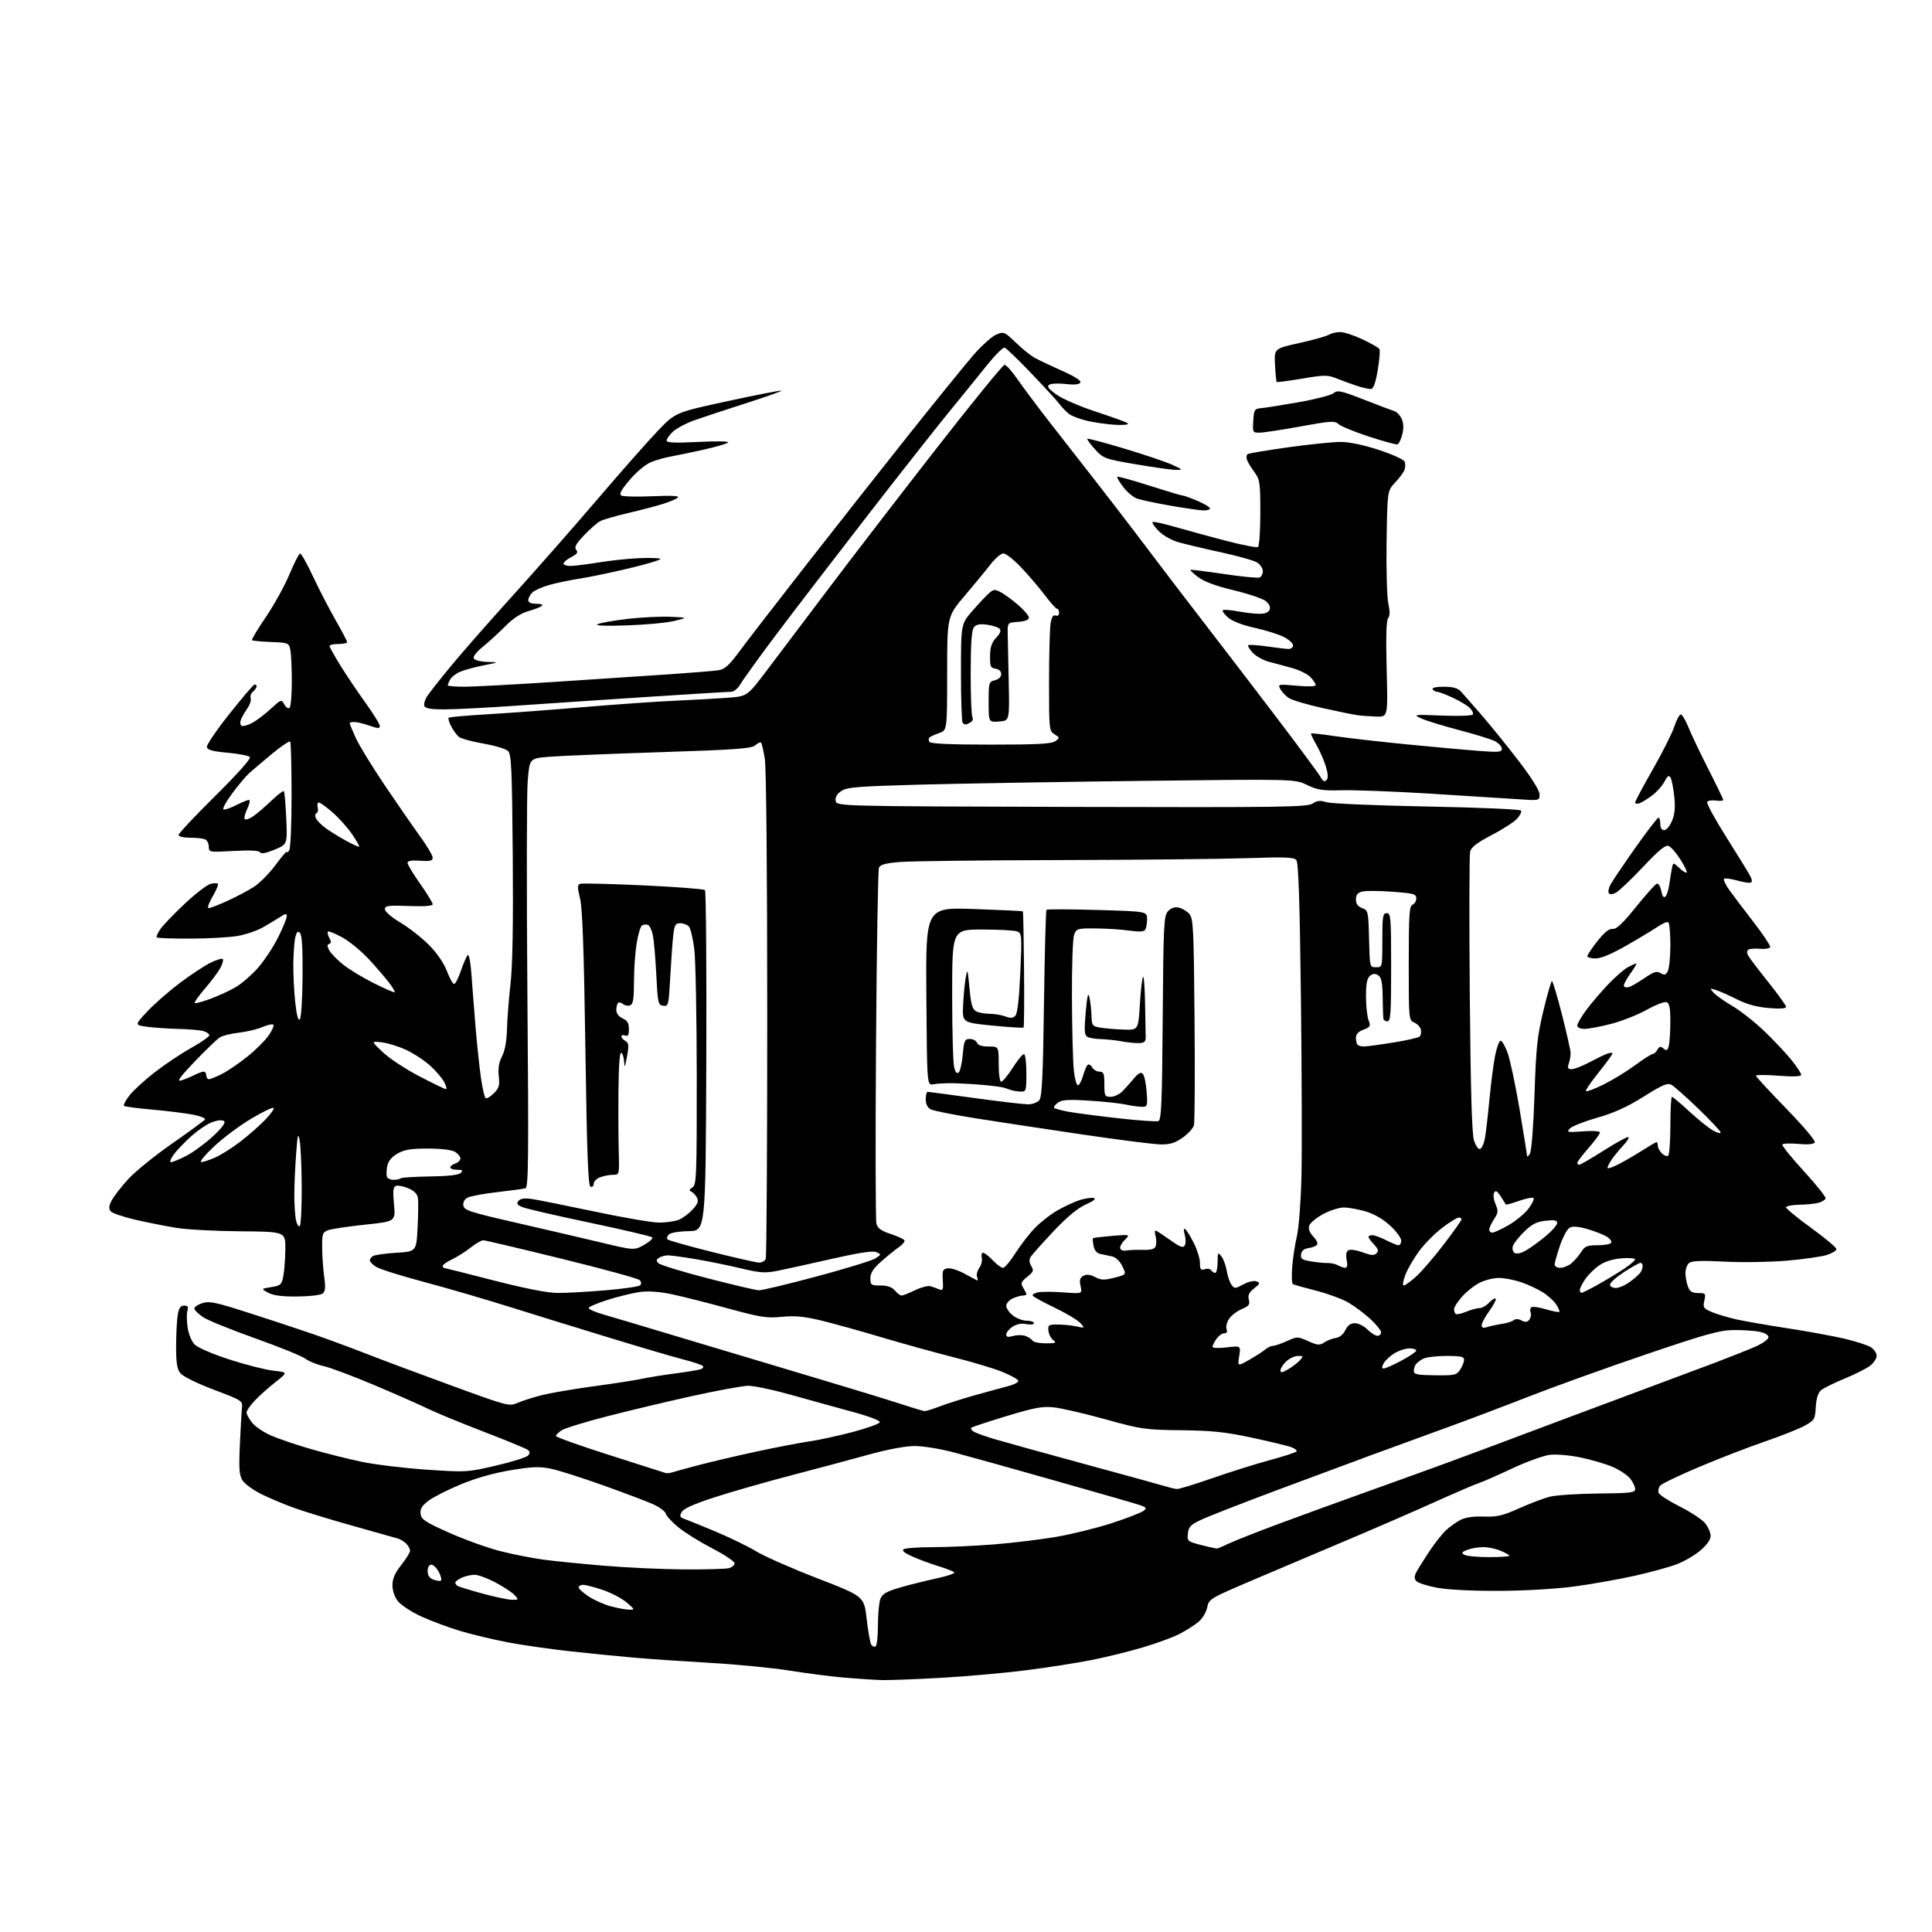 <?xml version="1.0" encoding="UTF-8" standalone="no"?>
<svg 
  version="1.1" 
  xmlns="http://www.w3.org/2000/svg" 
  xmlns:xlink="http://www.w3.org/1999/xlink" 
  xmlns:svg="http://www.w3.org/2000/svg"
  xmlns:rdf="http://www.w3.org/1999/02/22-rdf-syntax-ns#"
  xmlns:cc="http://creativecommons.org/ns#"
  xmlns:dc="http://purl.org/dc/elements/1.1/"
  viewBox="0 0 768 768"
  width="768"
  height="768"
>
<style>svg {background-color: white; }</style>"
<path stroke="none" fill="black" fill-rule="evenodd" d="M350.57,667.86C347.78,667.78 341.23,667.36 336.00,666.92C330.77,666.48 320.88,665.21 314.00,664.11C307.12,663.01 292.95,661.62 282.50,661.03C272.05,660.43 258.32,659.50 252.00,658.94C245.68,658.39 234.20,657.24 226.50,656.40C218.80,655.55 207.78,653.97 202.00,652.88C196.22,651.79 187.68,649.75 183.00,648.35C178.32,646.95 171.32,644.34 167.44,642.56C163.56,640.77 159.40,638.05 158.19,636.52C156.85,634.81 156.00,632.33 156.01,630.12C156.02,627.50 156.98,625.29 159.51,622.11C161.43,619.69 163.00,617.14 163.00,616.43C163.00,615.72 162.32,614.47 161.49,613.64C160.67,612.81 159.20,611.90 158.24,611.61C157.28,611.32 149.30,609.07 140.49,606.61C131.69,604.15 121.11,600.92 116.99,599.44C112.87,597.96 106.92,595.45 103.77,593.87C100.62,592.29 97.32,589.89 96.44,588.54C95.11,586.51 94.92,584.06 95.35,574.30C95.64,567.81 96.02,561.21 96.19,559.64C96.49,556.84 96.22,556.67 85.00,552.43C78.47,549.97 72.74,547.16 71.75,545.93C70.38,544.25 70.00,541.89 70.01,535.14C70.02,530.39 70.30,524.81 70.64,522.75C71.11,519.92 71.74,519.00 73.20,519.00C74.68,519.00 74.99,519.47 74.50,520.99C74.16,522.08 74.19,525.09 74.58,527.67C74.99,530.40 76.19,533.28 77.43,534.52C78.63,535.72 84.77,538.35 91.35,540.47C97.82,542.56 105.67,544.55 108.79,544.89C114.46,545.50 114.46,545.50 109.48,549.42C106.74,551.57 103.04,554.89 101.25,556.78C99.46,558.67 98.00,560.79 98.00,561.48C98.00,562.17 98.98,563.98 100.18,565.50C101.38,567.02 104.70,569.30 107.57,570.57C110.43,571.84 117.52,574.26 123.31,575.94C129.10,577.63 138.27,579.94 143.67,581.07C149.08,582.20 160.71,583.61 169.53,584.21C185.32,585.28 185.72,585.26 197.20,582.59C203.61,581.10 209.34,579.29 209.94,578.57C210.73,577.62 210.68,577.01 209.76,576.32C209.07,575.79 201.07,572.51 192.00,569.02C182.93,565.52 173.03,561.45 170.00,559.95C166.97,558.46 157.51,554.29 148.98,550.68C140.44,547.06 131.26,543.62 128.59,543.02C125.91,542.42 122.70,541.12 121.44,540.13C120.18,539.14 111.23,535.50 101.54,532.04C91.86,528.59 82.52,524.80 80.80,523.63C79.07,522.46 77.48,520.98 77.28,520.34C77.07,519.71 78.41,518.69 80.26,518.08C83.23,517.10 85.37,517.54 99.06,521.93C107.55,524.66 119.00,528.44 124.50,530.34C130.00,532.24 139.68,535.81 146.00,538.28C152.32,540.75 167.59,546.45 179.93,550.95C202.18,559.07 202.39,559.13 205.93,557.60C207.89,556.75 212.28,555.37 215.68,554.52C219.07,553.68 228.34,552.11 236.27,551.03C244.20,549.96 252.67,548.64 255.09,548.11C257.52,547.57 263.32,546.63 268.00,546.02C272.68,545.41 277.33,544.66 278.35,544.35C279.37,544.05 279.82,543.43 279.35,542.98C278.88,542.53 275.57,541.42 272.00,540.51C268.43,539.61 255.15,535.71 242.50,531.84C229.85,527.98 211.62,522.35 202.00,519.33C192.38,516.31 177.16,511.88 168.20,509.50C159.23,507.11 150.80,504.44 149.45,503.56C148.10,502.68 147.00,501.54 147.00,501.04C147.00,500.53 147.56,499.75 148.25,499.31C148.94,498.86 153.10,498.27 157.50,498.00C165.50,497.50 165.50,497.50 166.00,488.00C166.28,482.77 166.33,477.44 166.12,476.14C165.86,474.58 164.55,473.29 162.25,472.33C160.33,471.53 158.14,471.12 157.37,471.41C156.28,471.83 156.12,473.42 156.61,478.75C157.25,485.55 157.25,485.55 145.03,486.83C138.32,487.54 131.74,488.53 130.41,489.03C128.20,489.87 128.01,490.48 128.07,496.23C128.11,499.68 128.48,504.87 128.90,507.77C129.46,511.73 129.31,513.33 128.29,514.18C127.52,514.81 123.11,515.34 118.21,515.38C112.06,515.43 108.65,514.98 106.61,513.87C103.72,512.30 103.72,512.30 107.82,511.65C111.58,511.04 111.97,510.69 112.63,507.25C113.03,505.19 113.39,500.37 113.43,496.55C113.50,489.61 113.50,489.61 95.50,489.46C85.60,489.38 74.12,488.76 70.00,488.08C65.88,487.41 58.59,485.96 53.82,484.86C49.04,483.76 44.62,482.25 44.00,481.50C43.15,480.48 43.25,479.41 44.40,477.19C45.24,475.57 48.19,471.77 50.95,468.74C53.72,465.71 61.61,459.32 68.49,454.53C75.37,449.74 81.23,445.44 81.51,444.98C81.79,444.52 79.66,443.68 76.76,443.10C73.87,442.53 66.62,441.63 60.66,441.10C54.69,440.58 49.57,439.90 49.27,439.60C48.97,439.30 49.93,437.46 51.42,435.52C52.90,433.57 57.45,429.40 61.52,426.24C65.59,423.08 72.15,418.70 76.11,416.50C80.06,414.30 83.26,412.05 83.21,411.50C83.16,410.95 82.08,410.21 80.81,409.85C79.54,409.49 75.12,409.12 71.00,409.01C66.88,408.91 61.25,408.53 58.50,408.16C53.50,407.50 53.50,407.50 58.48,402.15C61.21,399.21 67.05,394.10 71.45,390.78C75.85,387.47 81.36,383.83 83.70,382.69C86.04,381.55 88.22,380.89 88.55,381.22C88.88,381.55 88.48,383.09 87.66,384.66C86.83,386.22 84.08,389.92 81.54,392.88C79.00,395.84 77.13,398.47 77.39,398.73C77.65,398.98 80.48,398.22 83.68,397.03C86.88,395.84 91.36,393.78 93.63,392.46C95.91,391.13 99.83,387.76 102.35,384.96C104.87,382.15 108.52,376.68 110.47,372.80C112.41,368.91 114.00,365.06 114.00,364.25C114.00,363.02 113.53,363.08 111.25,364.58C109.74,365.58 106.63,367.45 104.33,368.74C102.04,370.02 97.54,371.53 94.33,372.08C91.13,372.62 82.72,373.09 75.66,373.11C68.60,373.14 62.59,372.92 62.30,372.63C62.02,372.35 62.73,370.79 63.88,369.16C65.04,367.54 69.41,363.01 73.60,359.10C77.79,355.18 82.32,351.71 83.66,351.37C85.00,351.03 86.34,351.00 86.63,351.30C86.93,351.60 85.97,353.90 84.49,356.42C83.02,358.94 82.31,361.00 82.93,361.00C83.54,361.00 86.85,359.73 90.27,358.17C93.70,356.62 98.42,354.13 100.77,352.65C103.12,351.16 107.06,347.21 109.52,343.86C111.98,340.52 114.01,338.17 114.02,338.64C114.02,339.11 114.46,338.82 114.98,338.00C115.51,337.17 115.92,327.37 115.90,316.05C115.89,304.80 115.65,295.25 115.39,294.82C115.12,294.38 111.89,296.53 108.20,299.59C104.52,302.65 100.41,306.13 99.08,307.33C97.75,308.52 94.67,312.19 92.25,315.47C89.82,318.76 88.29,321.60 88.84,321.78C89.40,321.97 91.67,321.19 93.89,320.06C96.10,318.93 98.38,318.00 98.94,318.00C99.52,318.00 99.24,319.53 98.30,321.49C97.39,323.41 96.93,325.27 97.29,325.62C97.65,325.98 99.09,325.52 100.49,324.60C101.89,323.68 105.13,320.92 107.69,318.47C110.25,316.02 112.57,314.23 112.84,314.50C113.11,314.77 113.53,319.64 113.79,325.31C114.25,335.63 114.25,335.63 109.14,337.75C105.70,339.18 103.82,339.52 103.38,338.80C102.94,338.09 99.36,337.91 92.86,338.27C83.08,338.81 83.00,338.79 83.00,336.51C83.00,335.25 82.29,333.94 81.42,333.61C80.55,333.27 77.85,333.00 75.42,333.00C72.88,333.00 71.00,332.53 71.00,331.90C71.00,331.30 77.58,324.29 85.62,316.33C94.92,307.12 99.90,301.50 99.29,300.89C98.77,300.37 94.78,299.61 90.43,299.22C84.53,298.68 82.45,298.11 82.23,296.97C82.07,296.13 86.04,290.28 91.05,283.97C96.06,277.66 100.58,272.35 101.08,272.17C101.59,271.98 102.00,272.27 102.00,272.79C102.00,273.32 101.35,274.29 100.56,274.95C99.77,275.61 99.36,276.77 99.65,277.54C99.95,278.30 99.32,280.18 98.26,281.71C97.19,283.25 96.05,285.27 95.71,286.22C95.37,287.16 95.50,288.19 96.01,288.51C96.52,288.82 98.36,288.35 100.08,287.46C101.81,286.56 105.17,284.04 107.55,281.85C111.74,277.99 111.89,277.93 112.98,279.96C113.60,281.11 114.53,281.79 115.05,281.47C115.57,281.15 116.00,276.46 116.00,271.07C116.00,265.67 115.74,259.96 115.42,258.37C114.86,255.56 114.69,255.49 107.72,255.21C103.79,255.05 100.39,254.72 100.16,254.49C99.92,254.25 102.41,250.11 105.69,245.28C108.96,240.45 113.19,232.80 115.07,228.28C116.96,223.75 118.87,220.04 119.32,220.03C119.77,220.01 122.09,224.16 124.47,229.25C126.86,234.34 130.88,242.10 133.40,246.50C135.92,250.90 137.99,254.84 137.99,255.25C138.00,255.66 136.43,256.00 134.50,256.00C132.57,256.00 131.00,256.36 131.00,256.80C131.00,257.23 132.94,260.72 135.31,264.55C137.68,268.37 142.18,275.05 145.31,279.40C148.44,283.74 151.00,287.89 151.00,288.60C151.00,289.66 150.19,289.63 146.87,288.46C144.61,287.66 141.91,287.00 140.87,287.00C139.84,287.00 139.00,287.21 139.00,287.47C139.00,287.73 140.06,290.32 141.36,293.22C142.66,296.12 147.82,304.57 152.83,312.00C157.84,319.43 164.20,328.62 166.97,332.44C169.74,336.25 172.00,340.07 172.00,340.94C172.00,342.19 171.02,342.43 167.00,342.15C163.60,341.92 162.00,342.19 162.00,343.00C162.00,343.66 164.25,347.39 167.00,351.29C169.75,355.19 172.00,358.86 172.00,359.44C172.00,360.14 168.73,360.38 162.50,360.15C154.25,359.85 153.00,360.02 153.00,361.44C153.00,362.37 155.66,364.66 159.22,366.78C162.64,368.83 167.74,372.82 170.55,375.67C173.73,378.87 176.41,382.79 177.63,385.99C178.71,388.83 180.00,391.15 180.51,391.15C181.02,391.15 182.24,388.77 183.23,385.86C184.21,382.96 185.42,380.18 185.91,379.69C186.43,379.17 187.07,382.47 187.43,387.65C187.78,392.52 188.51,401.90 189.06,408.50C189.61,415.10 190.55,423.99 191.15,428.26C191.75,432.53 192.60,436.25 193.05,436.53C193.50,436.81 194.97,435.94 196.32,434.59C198.39,432.52 198.69,431.45 198.27,427.74C197.93,424.67 198.32,422.30 199.56,419.92C200.72,417.68 201.41,413.91 201.54,409.00C201.65,404.88 202.28,396.77 202.95,391.00C203.76,383.93 204.05,367.35 203.83,340.28C203.55,305.97 203.28,299.85 201.98,298.55C201.15,297.72 196.73,296.38 192.17,295.59C187.61,294.79 183.20,293.58 182.37,292.89C181.54,292.21 180.19,290.33 179.36,288.73C178.53,287.13 178.08,285.59 178.35,285.31C178.63,285.04 185.75,284.41 194.18,283.91C202.60,283.41 219.85,282.13 232.50,281.05C245.15,279.98 261.35,278.85 268.50,278.54C275.65,278.22 284.99,277.70 289.25,277.38C297.00,276.79 297.00,276.79 304.33,267.15C308.36,261.84 319.29,247.38 328.61,235.00C337.93,222.62 357.39,197.31 371.86,178.75C386.33,160.19 398.69,145.01 399.33,145.01C399.97,145.02 402.29,147.61 404.47,150.76C406.66,153.92 412.06,161.15 416.47,166.84C420.89,172.53 428.79,182.66 434.03,189.34C439.27,196.03 447.13,206.22 451.50,212.00C455.87,217.78 462.38,226.36 465.97,231.08C469.56,235.79 476.30,244.57 480.94,250.58C485.59,256.58 497.10,271.62 506.53,284.00C515.95,296.38 524.23,307.56 524.93,308.86C525.82,310.54 526.49,310.91 527.26,310.14C528.03,309.37 527.98,307.84 527.08,304.78C526.39,302.43 524.70,298.55 523.33,296.17C521.95,293.79 520.98,291.71 521.16,291.56C521.35,291.40 525.55,291.87 530.50,292.61C535.45,293.35 548.50,294.84 559.50,295.92C570.50,297.00 583.44,298.17 588.25,298.53C595.80,299.09 597.00,298.96 597.00,297.62C597.00,296.76 595.76,295.41 594.25,294.63C592.74,293.85 586.32,291.86 579.99,290.21C573.66,288.56 566.91,286.48 564.99,285.59C561.60,284.03 561.84,284.00 573.21,284.45C579.66,284.71 585.17,284.53 585.47,284.04C585.77,283.56 585.24,282.38 584.29,281.43C583.34,280.48 580.30,278.65 577.53,277.36C574.76,276.07 571.96,275.02 571.31,275.01C570.65,275.00 569.84,274.55 569.50,274.00C569.12,273.38 570.82,273.00 573.94,273.00C577.63,273.00 579.47,273.51 580.75,274.90C581.71,275.94 585.56,280.33 589.29,284.65C593.03,288.97 599.66,297.20 604.04,302.93C609.01,309.45 612.00,314.29 612.00,315.83C612.00,318.30 612.00,318.30 602.75,317.65C597.66,317.30 582.02,316.31 568.00,315.45C553.98,314.60 538.43,314.01 533.46,314.14C525.70,314.34 523.72,314.04 519.56,312.03C514.70,309.68 514.70,309.68 454.60,310.40C421.54,310.80 381.59,311.48 365.82,311.90C341.22,312.57 336.76,312.92 334.51,314.40C332.74,315.56 331.98,316.84 332.19,318.31C332.50,320.50 332.50,320.50 425.92,320.76C509.26,320.98 519.59,320.84 521.72,319.45C523.59,318.22 524.81,318.10 527.31,318.89C529.06,319.45 547.05,320.21 567.28,320.60C588.00,320.99 604.31,321.70 604.64,322.22C604.95,322.73 604.20,324.22 602.97,325.53C601.74,326.85 597.19,329.76 592.87,332.01C587.11,335.00 584.85,336.74 584.40,338.53C584.07,339.87 584.00,365.39 584.26,395.24C584.60,433.31 585.09,450.64 585.93,453.31C586.60,455.43 587.65,456.95 588.31,456.74C588.97,456.52 589.81,454.81 590.20,452.92C590.58,451.04 591.41,444.04 592.04,437.37C592.67,430.70 593.70,422.69 594.34,419.56C594.98,416.44 595.94,413.80 596.47,413.69C597.00,413.59 598.25,415.70 599.25,418.39C600.25,421.08 602.40,431.20 604.04,440.87C605.67,450.55 607.01,458.92 607.03,459.48C607.05,460.04 607.56,459.64 608.17,458.60C608.81,457.48 609.57,447.70 609.99,435.10C610.61,416.39 611.08,411.93 613.53,401.75C615.09,395.29 616.62,390.00 616.93,390.00C617.25,390.00 619.03,395.96 620.89,403.25C622.74,410.54 624.29,417.40 624.33,418.50C624.37,419.60 624.06,421.51 623.63,422.75C623.01,424.57 623.23,425.00 624.78,425.00C625.84,425.00 628.91,423.82 631.60,422.39C634.30,420.95 637.51,419.39 638.75,418.91C639.99,418.44 640.99,418.38 640.99,418.77C640.98,419.17 638.49,422.59 635.44,426.37C632.40,430.15 630.15,433.48 630.44,433.77C630.72,434.06 633.86,432.87 637.41,431.12C640.95,429.38 646.58,425.94 649.93,423.47C653.27,421.01 656.43,419.00 656.95,419.00C657.47,419.00 658.33,418.23 658.85,417.30C659.62,415.92 660.09,415.83 661.28,416.82C662.50,417.83 662.86,417.64 663.36,415.77C663.70,414.52 663.98,410.22 663.99,406.22C664.00,400.71 663.64,398.80 662.52,398.37C661.71,398.06 658.12,399.44 654.55,401.44C650.98,403.43 644.59,405.95 640.37,407.03C636.14,408.12 631.40,409.00 629.84,409.00C628.12,409.00 627.00,408.47 627.00,407.64C627.00,406.90 628.64,404.09 630.65,401.39C632.65,398.70 636.59,394.10 639.40,391.17C642.20,388.24 645.72,385.21 647.20,384.42C648.69,383.64 650.15,383.00 650.46,383.00C650.76,383.00 649.67,384.86 648.02,387.12C646.38,389.39 645.27,391.62 645.55,392.08C645.83,392.54 646.84,392.63 647.78,392.29C648.73,391.94 651.48,390.32 653.90,388.68C657.50,386.24 658.62,385.91 660.12,386.84C661.60,387.77 662.13,387.62 662.97,386.06C663.54,385.00 664.00,380.30 664.00,375.62C664.00,370.95 663.63,366.89 663.17,366.60C662.71,366.32 660.80,367.13 658.92,368.41C657.04,369.69 651.47,373.04 646.54,375.86C640.74,379.19 636.42,381.00 634.29,381.00C632.48,381.00 631.00,380.59 631.00,380.09C631.00,379.59 632.81,376.90 635.01,374.10C637.78,370.60 639.66,369.10 641.06,369.26C642.55,369.44 645.03,367.11 650.30,360.57C654.26,355.66 658.00,351.48 658.62,351.28C659.23,351.08 660.02,352.37 660.38,354.15C660.82,356.35 661.35,357.05 662.05,356.35C662.61,355.79 663.31,353.57 663.60,351.41C663.89,349.26 664.35,346.43 664.62,345.12C665.10,342.75 665.10,342.75 667.55,345.04C668.89,346.31 670.21,347.12 670.48,346.85C670.76,346.58 669.63,344.24 667.99,341.65C666.35,339.06 664.24,336.64 663.30,336.28C662.03,335.80 659.39,337.96 653.05,344.70C648.35,349.68 643.51,354.27 642.31,354.88C640.91,355.60 639.90,355.65 639.52,355.03C639.18,354.49 639.49,352.95 640.21,351.61C640.92,350.27 645.33,343.75 650.00,337.12C654.67,330.49 658.84,325.05 659.25,325.03C659.66,325.01 660.00,326.12 660.00,327.50C660.00,329.09 660.56,330.00 661.55,330.00C662.40,330.00 663.80,328.34 664.65,326.30C665.77,323.60 666.02,320.97 665.54,316.52C665.18,313.17 664.51,309.82 664.04,309.07C663.41,308.04 662.82,308.44 661.66,310.69C660.81,312.33 658.63,314.79 656.81,316.16C654.99,317.53 652.71,318.94 651.75,319.29C650.79,319.65 650.00,319.52 650.00,319.01C650.00,318.50 653.13,312.62 656.95,305.95C660.77,299.27 664.63,291.61 665.53,288.91C666.43,286.21 667.60,284.00 668.14,284.00C668.67,284.00 670.07,286.36 671.24,289.25C672.41,292.14 675.98,299.63 679.18,305.90C682.38,312.18 685.00,317.61 685.00,317.98C685.00,318.35 683.70,318.46 682.12,318.23C680.53,318.00 678.96,318.25 678.63,318.79C678.30,319.33 681.68,325.56 686.15,332.63C690.61,339.71 694.88,346.62 695.62,348.00C696.52,349.66 696.62,350.62 695.91,350.86C695.33,351.06 692.84,350.66 690.40,349.97C687.95,349.29 685.66,349.00 685.32,349.34C684.99,349.68 685.91,351.66 687.38,353.73C688.86,355.80 693.20,361.55 697.03,366.50C700.86,371.45 703.85,375.95 703.67,376.49C703.49,377.03 701.70,377.34 699.70,377.17C697.69,376.99 695.59,377.14 695.02,377.49C694.38,377.89 694.33,378.75 694.90,379.82C695.40,380.75 699.00,385.50 702.90,390.38C706.81,395.26 710.00,399.71 710.00,400.27C710.00,400.92 707.50,401.08 703.10,400.71C698.34,400.31 694.40,399.22 690.35,397.20C687.13,395.58 683.38,393.92 682.00,393.50C679.61,392.77 679.57,392.82 681.18,394.62C682.11,395.65 685.48,398.04 688.68,399.92C691.88,401.80 697.59,406.30 701.36,409.92C705.13,413.54 709.97,418.68 712.11,421.34C714.25,424.00 716.00,426.65 716.00,427.23C716.00,427.94 713.07,428.07 707.00,427.61C702.05,427.23 698.00,427.23 698.00,427.61C698.00,427.98 703.42,433.86 710.05,440.67C716.93,447.74 721.80,453.52 721.41,454.15C720.97,454.85 718.61,455.06 714.86,454.72C711.64,454.43 708.79,454.54 708.52,454.96C708.26,455.39 712.09,460.15 717.05,465.55C722.00,470.94 725.89,475.83 725.70,476.40C725.51,476.98 724.26,477.75 722.93,478.12C721.59,478.50 718.14,478.85 715.25,478.90C712.36,478.96 710.00,479.43 710.00,479.95C710.00,480.47 714.50,484.16 720.00,488.15C725.50,492.14 730.00,495.91 730.00,496.53C730.00,497.16 728.31,498.20 726.25,498.86C724.19,499.52 717.10,500.54 710.50,501.12C703.90,501.70 692.73,501.88 685.69,501.52C676.39,501.04 672.48,501.19 671.44,502.05C670.65,502.71 670.00,504.51 670.00,506.06C670.00,507.60 670.44,510.02 670.98,511.43C671.73,513.43 672.64,514.00 675.05,514.00C677.99,514.00 678.12,514.17 677.50,517.02C676.89,519.79 677.14,520.16 680.57,521.59C682.63,522.45 687.05,523.76 690.40,524.51C693.76,525.25 702.80,526.82 710.50,528.00C718.20,529.17 728.32,531.02 732.98,532.10C737.64,533.19 742.48,534.74 743.73,535.56C744.98,536.38 746.00,537.90 746.00,538.95C746.00,540.00 744.86,541.75 743.47,542.85C742.07,543.94 737.46,546.28 733.22,548.03C728.97,549.78 724.73,551.89 723.80,552.72C722.71,553.68 721.99,556.08 721.80,559.33C721.52,564.14 721.26,564.58 717.50,566.69C715.30,567.92 708.17,570.76 701.66,572.99C695.15,575.23 683.36,579.78 675.46,583.12C667.55,586.46 660.57,589.81 659.93,590.58C659.30,591.35 659.03,592.64 659.34,593.45C659.66,594.27 663.48,596.73 667.85,598.92C672.22,601.12 676.74,604.12 677.89,605.59C679.05,607.07 680.00,609.30 680.00,610.56C680.00,611.99 678.50,614.13 675.97,616.30C673.75,618.19 669.52,620.67 666.57,621.80C663.62,622.93 656.10,625.00 649.85,626.39C643.61,627.79 632.88,629.69 626.00,630.62C618.64,631.61 606.30,632.34 596.00,632.39C585.41,632.44 575.66,631.96 571.31,631.16C567.35,630.43 563.60,629.22 562.98,628.47C562.12,627.44 562.17,626.50 563.17,624.67C563.90,623.34 566.21,619.67 568.29,616.53C570.38,613.39 573.31,609.69 574.79,608.31C576.28,606.93 578.85,605.09 580.50,604.22C582.48,603.18 585.63,602.72 589.79,602.86C595.09,603.04 597.31,602.53 603.79,599.62C608.03,597.72 613.49,595.64 615.91,595.00C618.34,594.36 627.00,593.77 635.16,593.70C648.21,593.58 650.00,593.36 650.00,591.91C650.00,591.01 649.12,589.15 648.04,587.77C646.96,586.40 643.82,584.31 641.06,583.12C638.31,581.94 632.57,580.25 628.32,579.37C623.98,578.47 618.60,578.01 616.05,578.32C613.55,578.62 606.77,581.08 601.00,583.79C595.23,586.50 589.38,589.06 588.00,589.49C586.62,589.91 578.75,593.30 570.50,597.01C562.25,600.73 546.73,607.47 536.00,612.00C525.27,616.52 508.42,623.67 498.54,627.88C480.87,635.41 480.56,635.60 479.87,639.00C479.46,640.97 477.94,643.46 476.33,644.79C474.77,646.07 471.42,648.19 468.88,649.51C466.33,650.83 459.81,653.23 454.38,654.84C448.94,656.45 439.77,658.72 434.00,659.87C428.23,661.02 416.52,662.86 408.00,663.94C399.48,665.03 384.21,666.39 374.07,666.96C363.94,667.53 353.36,667.94 350.57,667.86zM348.07,654.46C348.58,654.14 349.00,650.34 349.00,646.01C349.00,641.67 349.43,636.99 349.96,635.61C350.72,633.60 352.30,632.68 357.71,631.09C361.44,630.00 368.02,628.35 372.33,627.43C376.64,626.51 379.79,625.42 379.33,625.00C378.87,624.59 376.02,623.49 373.00,622.56C369.98,621.64 365.35,619.93 362.73,618.76C359.50,617.33 358.37,616.38 359.23,615.84C359.93,615.39 365.25,615.02 371.05,615.02C376.85,615.01 387.65,614.52 395.05,613.93C402.45,613.34 413.53,612.01 419.68,610.96C425.83,609.91 435.74,607.48 441.71,605.55C447.68,603.62 453.43,601.41 454.50,600.63C456.28,599.32 455.90,599.06 449.46,597.18C445.63,596.05 430.57,591.75 416.00,587.62C401.43,583.48 385.00,578.90 379.50,577.44C373.79,575.92 366.93,574.80 363.50,574.82C359.81,574.84 352.68,576.19 345.00,578.32C338.12,580.23 324.40,583.90 314.50,586.48C304.60,589.06 290.99,592.95 284.26,595.13C275.83,597.86 271.69,599.71 270.97,601.06C270.12,602.64 270.27,603.15 271.71,603.65C272.69,603.98 278.23,606.23 284.00,608.63C289.77,611.03 297.20,614.63 300.50,616.63C303.80,618.64 314.82,623.50 325.00,627.43C343.50,634.58 343.50,634.58 344.51,643.54C345.07,648.47 345.89,653.07 346.33,653.77C346.78,654.46 347.56,654.77 348.07,654.46zM250.00,639.87C252.45,639.92 252.43,639.86 249.08,636.99C247.20,635.38 242.95,633.15 239.63,632.03C236.32,630.92 232.80,630.00 231.81,630.00C230.81,630.00 230.00,630.44 230.00,630.99C230.00,631.53 231.77,633.14 233.93,634.57C236.09,636.00 240.03,637.77 242.68,638.50C245.33,639.22 248.62,639.84 250.00,639.87zM203.40,635.93C206.19,636.00 206.24,635.92 204.60,634.11C203.66,633.07 200.26,630.82 197.05,629.11C193.85,627.40 190.07,626.00 188.66,626.00C187.25,626.00 184.95,626.52 183.55,627.16C182.15,627.80 181.00,628.67 181.00,629.10C181.00,629.53 181.41,630.13 181.90,630.44C182.40,630.75 186.79,632.09 191.65,633.43C196.52,634.76 201.81,635.89 203.40,635.93zM175.25,628.33C175.66,628.08 175.31,626.56 174.47,624.94C173.63,623.32 172.29,622.00 171.47,622.00C170.56,622.00 170.00,622.97 170.00,624.53C170.00,626.24 170.73,627.34 172.25,627.91C173.49,628.38 174.84,628.57 175.25,628.33zM272.00,623.87C280.52,623.92 288.51,623.70 289.75,623.37C290.99,623.04 292.00,622.17 292.00,621.43C292.00,620.70 288.06,618.06 283.25,615.56C278.44,613.07 272.40,609.34 269.84,607.27C267.27,605.20 264.95,602.70 264.68,601.73C264.40,600.76 262.07,599.04 259.50,597.90C256.93,596.76 248.00,593.39 239.66,590.41C231.32,587.42 222.02,584.47 218.99,583.84C214.47,582.90 211.59,583.01 202.99,584.44C196.24,585.56 189.15,587.57 183.10,590.09C177.93,592.24 172.16,595.16 170.29,596.59C167.71,598.56 166.96,599.81 167.19,601.77C167.46,604.00 168.97,605.00 178.50,609.27C184.55,611.97 193.64,615.25 198.71,616.55C203.78,617.85 211.65,619.41 216.21,620.01C220.77,620.61 231.70,621.70 240.50,622.43C249.30,623.16 263.48,623.81 272.00,623.87zM591.75,618.98C596.29,618.99 600.00,618.75 600.00,618.45C600.00,618.15 598.44,617.25 596.53,616.45C594.62,615.65 591.50,615.00 589.60,615.00C587.69,615.00 584.88,615.48 583.35,616.06C581.12,616.90 580.86,617.30 582.03,618.04C582.84,618.55 587.21,618.98 591.75,618.98zM484.00,615.56C484.27,615.48 486.60,614.45 489.16,613.28C491.72,612.11 500.50,608.66 508.66,605.63C516.82,602.59 531.83,597.13 542.00,593.49C552.17,589.86 566.80,584.57 574.50,581.75C582.20,578.93 595.48,573.99 604.00,570.77C612.52,567.55 630.98,560.65 645.00,555.43C659.02,550.20 675.45,544.07 681.50,541.79C687.55,539.51 694.86,536.60 697.75,535.33C700.65,534.06 703.00,532.37 703.00,531.56C703.00,530.66 701.55,529.81 699.25,529.36C697.19,528.96 692.58,528.67 689.00,528.72C683.54,528.79 677.96,530.35 654.00,538.49C638.33,543.82 617.40,551.35 607.50,555.23C597.60,559.10 582.86,564.68 574.74,567.62C566.63,570.56 553.35,575.41 545.24,578.38C537.14,581.36 519.60,587.88 506.28,592.86C492.96,597.85 479.91,602.96 477.28,604.22C473.26,606.14 472.45,606.99 472.20,609.62C471.90,612.65 472.06,612.79 477.70,614.23C480.89,615.05 483.73,615.65 484.00,615.56zM467.89,591.91C468.65,591.96 475.04,590.00 482.07,587.55C489.11,585.10 499.28,581.91 504.68,580.45C510.08,578.99 514.88,577.45 515.34,577.01C515.81,576.57 514.68,575.72 512.84,575.12C511.00,574.52 503.88,572.83 497.00,571.36C487.00,569.23 481.50,568.67 469.50,568.54C455.23,568.38 453.77,568.17 439.50,564.22C431.25,561.93 422.02,559.79 419.00,559.46C414.37,558.96 411.38,559.51 400.08,562.93C392.71,565.17 386.42,567.25 386.11,567.55C385.81,567.86 386.22,568.54 387.03,569.06C387.84,569.59 391.43,570.90 395.00,571.97C398.57,573.04 415.00,577.59 431.50,582.08C448.00,586.57 462.62,590.60 464.00,591.04C465.38,591.47 467.13,591.87 467.89,591.91zM267.00,585.34C267.82,585.07 272.55,583.77 277.50,582.46C282.45,581.16 292.80,578.72 300.50,577.06C308.20,575.40 317.65,573.58 321.50,573.02C325.35,572.47 333.19,570.77 338.93,569.26C344.66,567.74 349.52,565.99 349.72,565.38C349.94,564.69 345.44,562.99 338.29,561.06C331.81,559.30 320.88,556.28 314.00,554.34C307.12,552.41 299.67,550.85 297.42,550.87C295.18,550.90 285.06,552.75 274.92,555.00C264.79,557.24 249.53,560.88 241.00,563.09C232.47,565.29 224.49,567.76 223.25,568.57C222.01,569.38 221.00,570.40 221.00,570.84C221.00,571.28 230.56,574.69 242.25,578.41C253.94,582.14 263.95,585.34 264.50,585.52C265.05,585.70 266.18,585.62 267.00,585.34zM367.50,560.93C368.05,560.97 370.80,560.13 373.60,559.06C376.41,557.99 382.71,555.99 387.60,554.61C392.50,553.24 398.44,551.61 400.81,551.00C403.19,550.39 404.97,549.42 404.78,548.84C404.59,548.26 401.75,546.69 398.46,545.35C395.18,544.01 386.43,541.38 379.00,539.51C371.57,537.63 358.53,534.01 350.00,531.47C341.48,528.93 330.68,525.93 326.00,524.82C319.55,523.29 315.87,522.96 310.75,523.46C304.77,524.05 302.30,523.66 289.25,520.08C281.14,517.86 271.12,515.34 267.00,514.47C262.23,513.47 257.68,513.14 254.50,513.56C251.75,513.93 246.01,515.32 241.75,516.66C237.49,517.99 234.00,519.49 234.00,519.97C234.00,520.46 236.59,521.59 239.75,522.49C242.91,523.39 258.32,527.99 274.00,532.71C289.68,537.43 312.85,544.37 325.50,548.13C338.15,551.90 352.55,556.30 357.50,557.92C362.45,559.53 366.95,560.89 367.50,560.93zM570.45,546.70C578.28,546.79 579.02,546.62 580.45,544.43C581.30,543.13 582.00,541.38 582.00,540.54C582.00,539.30 580.62,539.00 574.93,539.00C571.05,539.00 566.89,539.52 565.68,540.15C564.48,540.78 563.17,541.79 562.77,542.40C562.36,543.00 562.02,544.20 562.02,545.05C562.00,546.33 563.51,546.62 570.45,546.70zM512.07,544.31C513.75,543.31 515.85,541.71 516.72,540.75C518.19,539.13 518.14,539.00 515.97,539.00C514.68,539.00 512.59,539.98 511.31,541.17C510.04,542.37 509.00,543.97 509.00,544.73C509.00,545.81 509.66,545.72 512.07,544.31zM550.07,544.00C550.70,544.00 553.87,542.59 557.11,540.86C560.35,539.13 563.00,537.33 563.00,536.86C563.00,536.39 561.76,536.00 560.25,536.00C558.74,536.01 556.07,536.88 554.31,537.95C552.56,539.02 550.63,540.82 550.03,541.95C549.22,543.46 549.23,544.00 550.07,544.00zM496.72,540.47C499.35,538.96 502.21,537.11 503.08,536.36C503.95,535.61 505.30,534.99 506.08,534.98C506.86,534.97 509.36,534.11 511.63,533.08C515.67,531.25 515.84,531.25 520.02,533.12C523.79,534.81 524.55,534.87 526.47,533.61C527.67,532.83 529.73,532.03 531.06,531.84C532.51,531.64 534.01,530.40 534.80,528.75C535.71,526.84 536.87,526.00 538.60,526.00C539.97,526.00 542.22,527.12 543.59,528.50C544.97,529.88 546.75,531.00 547.55,531.00C548.35,531.00 549.00,530.38 549.00,529.63C549.00,528.87 547.06,526.47 544.69,524.28C542.31,522.09 538.38,519.15 535.94,517.75C533.50,516.34 527.70,514.22 523.07,513.04C518.43,511.86 514.31,510.69 513.91,510.45C513.51,510.20 513.40,507.19 513.66,503.75C513.91,500.31 514.75,494.80 515.52,491.50C516.29,488.16 517.10,477.73 517.34,468.00C517.58,458.38 517.49,426.38 517.14,396.90C516.68,358.56 516.16,342.90 515.33,341.90C514.38,340.75 510.90,340.61 495.84,341.13C485.75,341.47 452.30,341.81 421.50,341.89C390.70,341.96 362.04,342.30 357.80,342.65C352.11,343.11 349.92,343.70 349.40,344.89C349.01,345.78 348.49,377.42 348.23,415.21C347.97,453.01 348.04,485.03 348.38,486.38C348.85,488.24 350.21,489.24 353.99,490.50C356.73,491.41 359.22,492.54 359.51,493.01C359.80,493.49 358.86,494.69 357.41,495.69C355.96,496.68 352.80,499.24 350.39,501.38C347.12,504.26 346.00,505.99 346.00,508.13C346.00,510.81 346.26,511.00 350.01,511.00C352.78,511.00 354.55,511.62 355.73,513.00C356.67,514.10 357.88,515.00 358.41,515.00C358.94,515.00 361.33,514.05 363.72,512.89C366.11,511.73 368.84,511.01 369.79,511.28C370.73,511.55 372.30,512.10 373.28,512.51C374.85,513.15 375.03,512.72 374.78,508.87C374.53,504.99 374.75,504.46 376.77,504.18C378.02,504.00 381.12,505.01 383.65,506.43C386.18,507.84 388.41,509.00 388.59,509.00C388.78,509.00 388.69,508.35 388.38,507.55C388.07,506.75 388.49,505.14 389.30,503.98C390.11,502.82 390.55,501.00 390.27,499.94C389.99,498.87 390.23,498.00 390.80,498.00C391.37,498.00 393.10,499.35 394.66,501.00C396.22,502.65 398.04,504.00 398.72,504.00C399.39,504.00 401.57,501.41 403.57,498.25C405.57,495.09 409.07,490.56 411.35,488.19C413.63,485.82 417.75,482.61 420.50,481.06C423.25,479.51 427.18,477.70 429.24,477.04C431.30,476.39 433.77,476.02 434.74,476.23C435.91,476.48 434.88,477.33 431.62,478.80C428.32,480.29 424.12,483.78 418.62,489.63C414.15,494.38 410.10,498.95 409.61,499.79C409.05,500.76 409.18,502.05 409.95,503.30C411.03,505.02 410.82,505.57 408.34,507.57C405.85,509.58 405.65,510.11 406.75,511.92C407.44,513.05 408.00,514.20 408.00,514.49C408.00,514.77 407.35,515.00 406.55,515.00C405.75,515.00 403.95,515.52 402.55,516.16C401.15,516.80 400.00,518.12 400.00,519.09C400.00,520.06 401.19,521.79 402.63,522.93C404.08,524.07 406.56,525.00 408.13,525.00C409.71,525.00 411.00,525.44 411.00,525.98C411.00,526.52 409.69,526.69 408.01,526.35C406.06,525.96 404.15,526.33 402.51,527.40C401.13,528.31 400.00,529.68 400.00,530.45C400.00,531.51 400.68,531.67 402.76,531.07C404.28,530.63 406.48,530.63 407.66,531.07C408.83,531.50 410.09,532.34 410.46,532.93C410.82,533.52 413.20,534.00 415.75,534.00C419.68,534.00 420.13,533.81 418.71,532.75C417.79,532.06 416.92,530.38 416.77,529.00C416.52,526.70 416.82,526.50 420.50,526.52C422.70,526.52 426.04,526.86 427.91,527.27C431.32,528.01 431.32,528.01 429.41,525.90C428.36,524.74 423.80,522.01 419.28,519.84C414.75,517.67 410.82,515.52 410.54,515.06C410.25,514.60 411.25,513.99 412.74,513.71C414.24,513.42 418.78,513.44 422.84,513.75C430.23,514.31 430.23,514.31 429.55,511.24C429.03,508.87 429.28,507.94 430.66,507.17C431.92,506.46 433.27,506.60 435.31,507.66C437.71,508.90 438.95,508.94 442.98,507.91C447.79,506.68 447.79,506.68 446.15,503.33C445.13,501.27 443.54,499.77 442.00,499.43C440.62,499.12 438.54,498.68 437.37,498.45C436.00,498.17 435.05,497.04 434.71,495.26C434.42,493.74 434.31,492.37 434.47,492.20C434.63,492.04 438.04,491.63 442.04,491.29C449.32,490.68 449.32,490.68 447.10,492.90C445.87,494.13 445.06,495.66 445.30,496.31C445.53,496.97 446.57,497.33 447.61,497.11C448.65,496.90 451.59,496.78 454.15,496.85C457.52,496.94 458.96,496.54 459.40,495.40C459.73,494.54 459.71,492.68 459.35,491.27C458.85,489.25 459.00,488.87 460.10,489.52C460.87,489.97 463.44,491.71 465.81,493.38C469.20,495.77 470.30,496.14 470.95,495.08C471.41,494.34 471.41,492.43 470.96,490.85C470.44,489.06 470.49,488.19 471.08,488.55C471.61,488.88 473.15,491.34 474.52,494.04C475.88,496.73 477.00,500.33 477.00,502.03C477.00,504.63 477.31,505.04 478.92,504.53C479.97,504.19 481.12,504.39 481.47,504.96C481.83,505.53 482.54,506.00 483.06,506.00C483.58,506.00 484.01,504.09 484.03,501.75C484.06,497.76 484.16,497.62 485.56,499.47C486.38,500.56 487.32,503.14 487.65,505.20C487.98,507.27 488.82,509.74 489.52,510.69C490.72,512.34 490.97,512.33 494.26,510.56C496.24,509.49 498.49,508.97 499.49,509.36C501.03,509.95 500.92,510.28 498.54,512.15C496.51,513.74 495.99,514.84 496.44,516.61C496.93,518.58 496.47,519.19 493.59,520.40C491.70,521.19 489.44,522.93 488.56,524.28C487.67,525.62 487.24,527.46 487.58,528.36C488.00,529.45 487.69,530.00 486.66,530.00C485.81,530.00 484.41,531.00 483.56,532.22C482.70,533.44 482.00,534.86 482.00,535.36C482.00,535.88 484.41,535.99 487.63,535.61C493.26,534.95 493.26,534.95 492.60,539.09C491.94,543.22 491.94,543.22 496.72,540.47zM591.25,527.51C592.49,527.12 595.08,526.56 597.00,526.28C598.92,525.99 601.03,525.34 601.69,524.81C602.44,524.21 603.58,524.24 604.83,524.91C606.29,525.69 607.08,525.61 607.91,524.61C608.53,523.86 608.77,522.57 608.45,521.73C608.13,520.89 608.29,519.94 608.82,519.61C609.34,519.29 611.94,519.68 614.59,520.48C617.24,521.27 619.60,521.73 619.84,521.49C620.08,521.26 619.52,519.92 618.61,518.53C617.70,517.13 615.27,514.94 613.22,513.66C611.18,512.38 607.28,510.58 604.57,509.66C601.86,508.75 597.91,508.00 595.78,508.00C593.66,508.00 590.21,508.87 588.12,509.94C586.02,511.01 582.89,513.50 581.16,515.48C579.42,517.45 578.00,519.65 578.00,520.37C578.00,521.08 578.28,521.95 578.63,522.29C578.97,522.64 580.83,522.26 582.75,521.46C584.67,520.66 587.07,520.00 588.08,520.00C589.09,520.00 590.83,519.02 591.95,517.82C593.07,516.63 594.24,515.91 594.56,516.23C594.88,516.55 593.76,518.72 592.07,521.06C590.38,523.39 589.00,525.96 589.00,526.77C589.00,527.83 589.61,528.04 591.25,527.51zM221.70,513.97C225.10,513.99 233.65,513.51 240.70,512.92C247.74,512.33 253.93,511.43 254.45,510.92C255.05,510.34 254.98,509.58 254.25,508.85C253.62,508.22 239.70,504.41 223.30,500.38C206.91,496.35 192.89,493.04 192.14,493.03C191.40,493.01 189.13,494.31 187.11,495.91C185.09,497.52 181.76,499.62 179.72,500.60C177.67,501.57 176.00,502.74 176.00,503.19C176.00,503.63 176.19,504.00 176.41,504.00C176.64,504.00 185.53,506.24 196.16,508.97C208.93,512.25 217.61,513.95 221.70,513.97zM628.75,513.92C629.16,513.87 632.06,512.41 635.18,510.67C638.30,508.93 642.90,506.15 645.39,504.50C647.89,502.85 649.94,501.11 649.96,500.63C649.98,500.15 647.55,499.96 644.56,500.20C641.10,500.49 637.90,501.50 635.72,502.99C633.85,504.27 631.35,506.74 630.16,508.47C628.97,510.21 628.00,512.16 628.00,512.81C628.00,513.47 628.34,513.96 628.75,513.92zM301.64,512.92C302.82,512.96 313.17,510.48 324.64,507.41C336.11,504.33 346.61,501.11 347.97,500.24C350.38,498.70 350.39,498.65 348.39,497.76C346.94,497.12 341.64,497.92 330.42,500.47C321.66,502.46 311.98,504.59 308.90,505.20C304.10,506.14 302.03,505.99 294.40,504.16C289.50,502.99 281.45,501.35 276.50,500.52C271.55,499.69 266.60,499.01 265.50,499.02C264.40,499.03 262.83,499.45 262.01,499.97C260.82,500.73 260.77,501.17 261.77,502.17C262.45,502.85 271.22,505.54 281.26,508.13C291.29,510.72 300.46,512.87 301.64,512.92zM642.31,512.00C643.57,512.00 646.13,510.88 647.99,509.50C649.85,508.13 651.73,506.44 652.17,505.75C652.61,505.06 652.98,503.94 652.98,503.25C652.99,502.56 652.60,502.00 652.11,502.00C651.63,502.00 648.70,503.64 645.61,505.64C642.53,507.65 640.00,509.90 640.00,510.64C640.00,511.39 641.03,512.00 642.31,512.00zM558.01,511.00C558.55,511.00 560.79,509.38 562.99,507.39C565.18,505.41 570.14,499.64 573.99,494.58C577.85,489.52 581.00,485.07 581.00,484.69C581.00,484.31 580.48,484.00 579.84,484.00C579.20,484.00 576.29,485.81 573.36,488.02C570.43,490.23 566.30,494.39 564.17,497.27C562.04,500.15 559.56,504.41 558.66,506.75C557.75,509.11 557.46,511.00 558.01,511.00zM534.73,503.97C535.56,503.99 535.75,503.02 535.33,500.90C534.92,498.86 535.15,497.52 536.00,497.00C536.72,496.56 539.21,496.92 541.63,497.81C545.01,499.06 546.24,499.16 547.18,498.22C548.11,497.29 547.89,496.51 546.19,494.70C544.98,493.42 544.00,492.06 544.00,491.69C544.00,491.31 544.69,491.00 545.54,491.00C546.39,491.00 548.84,491.90 551.00,493.00C553.16,494.10 555.39,495.00 555.96,495.00C556.53,495.00 557.00,494.16 557.00,493.13C557.00,492.10 555.02,489.43 552.59,487.19C549.82,484.63 546.24,482.55 542.91,481.57C540.01,480.71 536.09,480.00 534.20,480.00C532.32,480.00 528.58,481.19 525.91,482.65C523.23,484.10 520.76,486.17 520.43,487.23C520.02,488.50 520.60,490.01 522.09,491.60C523.49,493.09 524.01,494.37 523.44,494.93C522.92,495.42 521.38,495.98 520.00,496.17C518.36,496.39 517.40,497.22 517.20,498.61C516.94,500.39 517.57,500.83 521.20,501.43C523.56,501.82 526.56,502.11 527.84,502.07C529.13,502.04 530.93,502.44 531.84,502.97C532.76,503.50 534.05,503.95 534.73,503.97zM620.25,503.98C621.49,503.97 623.46,503.18 624.62,502.23C625.79,501.28 627.53,499.26 628.49,497.75C630.00,495.37 630.88,495.00 635.06,495.00C637.71,495.00 640.15,494.57 640.47,494.04C640.80,493.52 640.04,492.43 638.78,491.63C637.53,490.83 634.09,489.47 631.14,488.61C627.48,487.54 625.22,487.35 623.99,488.01C623.00,488.53 621.25,491.76 620.10,495.18C618.94,498.59 618.00,501.98 618.00,502.69C618.00,503.41 619.01,503.99 620.25,503.98zM301.64,501.90C302.82,501.95 304.06,501.29 304.39,500.42C304.73,499.55 305.00,455.79 304.99,403.17C304.99,346.54 304.60,305.10 304.02,301.61C303.49,298.38 302.82,295.49 302.54,295.20C302.25,294.91 301.22,295.39 300.26,296.25C298.78,297.58 292.66,298.02 262.00,299.02C241.93,299.67 222.12,300.50 218.00,300.85C210.50,301.50 210.50,301.50 209.77,310.50C209.36,315.45 209.31,353.80 209.65,395.73C210.18,460.22 210.06,472.02 208.89,472.36C208.12,472.58 203.08,473.27 197.67,473.89C192.26,474.51 186.95,475.49 185.86,476.08C184.64,476.73 184.00,477.94 184.19,479.23C184.47,481.09 186.76,481.84 205.00,486.02C216.28,488.60 231.49,492.14 238.80,493.89C252.11,497.07 252.11,497.07 256.06,494.84C258.24,493.62 259.68,492.28 259.26,491.86C258.84,491.45 247.70,488.83 234.50,486.05C221.30,483.28 209.26,480.50 207.73,479.87C205.55,478.98 205.21,478.46 206.10,477.38C206.89,476.43 208.49,476.19 211.37,476.61C213.64,476.94 224.86,479.19 236.29,481.60C247.73,484.02 259.29,486.00 261.98,486.00C264.67,486.00 268.14,485.52 269.68,484.94C271.23,484.35 273.74,482.52 275.25,480.87C277.42,478.51 277.79,477.48 277.01,476.02C276.47,475.01 275.46,473.94 274.76,473.65C273.85,473.26 273.98,472.81 275.25,472.01C276.87,470.98 277.00,467.77 276.97,427.70C276.95,403.94 276.51,381.18 275.98,377.12C275.45,373.05 274.51,369.12 273.89,368.37C273.26,367.61 271.73,367.00 270.47,367.00C268.49,367.00 268.11,367.63 267.63,371.75C267.33,374.36 266.79,381.81 266.44,388.31C265.82,399.65 265.71,400.10 263.65,399.81C261.63,399.52 261.46,398.79 260.89,387.50C260.55,380.90 259.95,373.84 259.54,371.82C259.14,369.79 258.24,367.92 257.56,367.66C256.88,367.40 255.82,367.49 255.22,367.87C254.61,368.24 253.64,371.46 253.07,375.02C252.49,378.59 252.01,385.45 252.01,390.28C252.00,397.19 251.68,399.19 250.49,399.64C249.66,399.96 248.38,399.73 247.65,399.12C246.91,398.51 246.02,398.31 245.66,398.68C245.30,399.04 245.00,400.31 245.00,401.51C245.00,402.85 245.95,404.11 247.50,404.82C249.39,405.68 250.00,406.72 250.00,409.09C250.00,411.46 249.64,412.07 248.50,411.64C247.68,411.32 247.00,411.48 247.00,411.98C247.00,412.49 247.72,413.30 248.60,413.80C249.96,414.56 250.05,415.51 249.22,420.10C248.48,424.14 248.21,424.70 248.12,422.31C248.05,420.55 247.55,418.84 247.00,418.50C246.35,418.10 245.95,423.28 245.85,433.19C245.77,441.61 245.82,452.66 245.96,457.75C246.22,467.00 246.22,467.00 243.68,467.00C242.28,467.00 239.98,467.44 238.57,467.98C237.15,468.51 236.00,469.67 236.00,470.56C236.00,471.44 235.44,471.98 234.75,471.75C233.78,471.43 233.32,458.99 232.70,416.92C232.12,377.62 231.54,361.02 230.58,357.17C229.50,352.80 229.50,351.74 230.57,351.34C231.28,351.06 242.57,351.34 255.66,351.94C268.74,352.55 279.80,353.40 280.23,353.83C280.66,354.26 280.90,384.92 280.76,421.96C280.50,489.30 280.50,489.30 273.80,489.40C269.95,489.46 266.57,490.02 265.87,490.73C265.19,491.41 264.96,492.29 265.36,492.69C265.76,493.09 273.60,495.30 282.79,497.61C291.98,499.91 300.46,501.84 301.64,501.90zM606.81,496.95C608.63,495.87 612.13,493.32 614.57,491.28C617.00,489.24 619.00,486.94 619.00,486.16C619.00,485.06 617.95,484.86 614.41,485.26C610.82,485.66 608.96,486.61 605.91,489.59C603.76,491.68 601.73,494.26 601.40,495.32C601.04,496.45 601.35,497.60 602.13,498.08C602.97,498.60 604.75,498.17 606.81,496.95zM593.25,489.99C593.94,489.99 596.83,488.64 599.69,487.01C602.54,485.37 606.09,482.44 607.58,480.49C609.06,478.54 609.97,476.64 609.59,476.26C609.21,475.88 606.63,476.37 603.86,477.36C601.08,478.34 598.72,479.00 598.60,478.82C598.49,478.65 597.58,477.20 596.59,475.62C595.23,473.46 594.57,473.07 593.96,474.07C593.49,474.82 593.71,476.76 594.47,478.58C595.64,481.39 595.58,482.09 593.91,484.63C592.86,486.21 592.01,488.06 592.01,488.75C592.00,489.44 592.56,490.00 593.25,489.99zM119.12,487.42C119.60,487.13 119.97,480.27 119.94,472.19C119.91,464.11 119.55,455.70 119.14,453.50C118.50,450.03 118.31,450.75 117.70,458.90C117.31,464.08 117.00,471.33 117.00,475.03C117.00,478.73 117.28,483.15 117.62,484.86C117.96,486.57 118.64,487.72 119.12,487.42zM156.44,469.00C157.66,469.00 158.93,468.74 159.25,468.41C159.58,468.09 164.80,467.75 170.87,467.66C178.17,467.56 182.33,467.08 183.15,466.25C184.15,465.25 183.86,465.00 181.70,465.00C180.22,465.00 179.00,464.58 179.00,464.07C179.00,463.55 179.90,462.85 181.00,462.50C182.10,462.15 183.00,461.24 183.00,460.47C183.00,459.70 181.99,458.50 180.75,457.81C179.42,457.06 175.01,456.56 169.94,456.57C163.21,456.58 160.66,457.02 157.94,458.60C155.64,459.95 154.31,461.58 153.94,463.56C153.63,465.18 153.56,467.06 153.79,467.75C154.02,468.44 155.22,469.00 156.44,469.00zM643.25,462.88C645.59,461.69 649.87,459.21 652.77,457.36C655.67,455.51 658.26,454.00 658.52,454.00C658.78,454.00 659.00,454.64 659.00,455.43C659.00,456.21 659.71,457.57 660.58,458.44C661.45,459.31 662.57,459.76 663.08,459.45C663.59,459.14 664.00,453.73 664.00,447.44C664.00,441.15 664.28,436.00 664.62,436.00C664.96,436.00 668.04,438.59 671.45,441.75C674.87,444.91 679.09,448.31 680.83,449.31C682.57,450.30 684.00,450.70 684.00,450.20C684.00,449.70 680.02,445.45 675.16,440.76C670.30,436.08 665.46,431.78 664.41,431.22C662.84,430.38 660.82,431.24 653.39,435.92C646.83,440.03 641.66,442.38 634.94,444.30C629.80,445.77 624.90,447.70 624.05,448.60C622.62,450.10 623.03,450.19 629.25,449.73C633.30,449.43 636.00,449.62 636.00,450.20C636.00,450.74 633.98,453.49 631.50,456.32C629.02,459.15 627.00,461.81 627.00,462.23C627.00,462.65 627.36,463.00 627.80,463.00C628.25,463.00 632.51,460.52 637.28,457.50C642.05,454.48 646.50,452.00 647.17,452.00C647.84,452.00 647.02,453.46 645.35,455.25C643.67,457.04 641.56,459.61 640.65,460.97C639.74,462.33 639.00,463.80 639.00,464.24C639.00,464.68 640.91,464.07 643.25,462.88zM67.97,462.00C68.57,462.00 71.24,460.90 73.89,459.55C76.55,458.21 81.28,454.77 84.41,451.91C88.05,448.58 89.76,446.36 89.14,445.74C88.53,445.13 86.90,445.21 84.63,445.96C82.67,446.60 78.81,449.17 76.04,451.65C73.27,454.14 70.08,457.49 68.94,459.09C67.80,460.69 67.36,462.00 67.97,462.00zM80.00,461.93C80.83,461.95 83.43,461.08 85.78,460.01C88.13,458.95 92.63,456.07 95.78,453.63C98.93,451.19 103.27,447.36 105.44,445.11C107.60,442.87 109.09,440.76 108.75,440.41C108.40,440.07 104.44,441.98 99.93,444.65C95.42,447.32 88.75,452.29 85.11,455.71C81.48,459.12 79.17,461.92 80.00,461.93zM461.34,454.92C458.68,454.88 444.57,453.09 430.00,450.94C415.43,448.79 396.38,445.90 387.69,444.52C378.99,443.13 371.00,441.54 369.94,440.97C368.69,440.30 368.00,438.87 368.00,436.96C368.00,435.33 368.34,434.01 368.75,434.02C369.16,434.03 377.60,435.15 387.50,436.51C397.40,437.87 406.91,438.98 408.63,438.99C410.35,439.00 412.37,438.26 413.13,437.35C414.21,436.04 414.60,428.05 415.00,398.93C415.27,378.71 415.73,361.94 416.00,361.66C416.28,361.38 425.39,361.42 436.25,361.73C456.00,362.30 456.00,362.30 455.98,365.40C455.98,367.11 455.64,369.00 455.23,369.61C454.73,370.37 452.75,370.48 449.00,369.94C445.98,369.50 440.00,369.11 435.73,369.07C428.27,369.00 427.91,369.11 426.98,371.57C426.43,372.99 426.05,384.20 426.11,396.82C426.17,409.29 426.51,422.20 426.86,425.50C427.21,428.80 427.95,431.45 428.50,431.39C429.05,431.32 429.95,429.67 430.50,427.72C431.05,425.76 431.87,423.79 432.33,423.34C432.78,422.89 433.59,423.30 434.12,424.26C434.66,425.22 435.98,426.00 437.05,426.00C438.72,426.00 439.00,426.71 439.00,431.00C439.00,435.69 439.16,436.00 441.55,436.00C442.95,436.00 445.08,434.96 446.30,433.70C447.51,432.43 449.55,430.13 450.84,428.59C452.54,426.55 453.48,426.08 454.27,426.87C454.88,427.48 455.57,430.68 455.81,433.99C456.22,439.77 456.15,440.00 453.87,439.98C452.57,439.96 449.70,439.55 447.50,439.07C445.30,438.59 438.77,437.89 433.00,437.53C424.52,437.00 422.12,437.16 420.50,438.35C419.40,439.17 418.76,440.10 419.08,440.41C419.39,440.73 421.87,441.40 424.58,441.91C427.28,442.42 436.16,443.58 444.30,444.50C452.44,445.42 459.73,445.94 460.50,445.64C461.66,445.19 461.95,438.19 462.20,404.66C462.47,367.57 462.65,364.04 464.28,362.25C465.43,360.97 466.89,360.45 468.47,360.75C469.79,361.00 471.69,362.11 472.69,363.21C474.36,365.05 474.53,368.30 474.85,405.15C475.04,427.12 474.93,446.09 474.61,447.30C474.28,448.51 472.26,450.74 470.10,452.25C467.07,454.38 465.08,454.98 461.34,454.92zM405.75,433.92C404.51,433.88 402.82,433.62 402.00,433.34C401.18,433.07 399.82,432.62 399.00,432.35C398.18,432.08 394.35,431.59 390.50,431.25C386.65,430.92 381.25,430.62 378.50,430.59C375.75,430.56 372.38,430.75 371.00,431.02C368.50,431.50 368.50,431.50 368.24,396.09C367.97,360.68 367.97,360.68 387.16,361.35C397.72,361.72 406.47,362.13 406.61,362.28C406.75,362.42 406.96,372.78 407.07,385.30C407.19,397.81 407.10,408.24 406.88,408.46C406.65,408.68 401.08,408.33 394.49,407.68C382.51,406.50 382.51,406.50 382.85,399.50C383.04,395.65 383.51,390.70 383.91,388.50C384.55,384.88 384.69,385.28 385.38,392.75C385.98,399.29 386.53,401.21 388.00,402.00C389.03,402.55 391.44,403.00 393.37,403.00C395.29,403.00 398.10,403.47 399.61,404.04C401.66,404.82 402.66,404.76 403.61,403.79C404.45,402.93 405.11,397.25 405.58,386.77C406.25,371.92 406.18,371.00 404.39,370.27C403.35,369.85 397.10,369.50 390.50,369.50C378.50,369.50 378.50,369.50 378.50,395.50C378.50,409.80 378.86,422.80 379.31,424.39C379.86,426.38 380.43,426.97 381.14,426.26C381.71,425.69 382.42,422.48 382.72,419.12C383.22,413.60 383.50,413.00 385.53,413.00C386.77,413.00 388.05,413.68 388.36,414.50C388.74,415.49 390.31,416.00 392.97,416.00C397.00,416.00 397.00,416.00 397.00,423.00C397.00,427.06 397.43,430.00 398.01,430.00C398.57,430.00 400.61,427.52 402.54,424.50C404.48,421.48 406.50,419.00 407.03,419.00C407.57,419.00 408.00,422.33 408.00,426.50C408.00,433.63 407.89,434.00 405.75,433.92zM177.28,432.97C177.70,432.98 177.39,431.73 176.59,430.17C175.79,428.62 173.24,425.64 170.93,423.56C168.63,421.48 164.29,418.65 161.30,417.28C158.31,415.91 153.98,414.58 151.68,414.33C147.50,413.87 147.50,413.87 152.23,418.33C154.83,420.78 161.36,425.07 166.73,427.86C172.10,430.65 176.85,432.95 177.28,432.97zM72.00,429.50C73.38,429.08 75.72,428.13 77.20,427.37C78.69,426.62 80.37,426.00 80.95,426.00C81.53,426.00 82.00,426.68 82.00,427.50C82.00,428.32 82.47,429.00 83.04,429.00C83.61,429.00 85.97,428.04 88.29,426.87C90.61,425.70 95.20,422.55 98.50,419.88C101.80,417.21 105.58,413.43 106.89,411.49C108.21,409.54 109.00,407.67 108.65,407.32C108.31,406.97 106.33,407.40 104.26,408.28C102.19,409.16 98.03,410.16 95.00,410.50C91.97,410.84 88.60,411.65 87.50,412.31C86.40,412.96 81.90,417.27 77.50,421.87C71.52,428.13 70.13,430.06 72.00,429.50zM542.18,416.00C543.19,416.00 548.40,415.30 553.76,414.44C559.12,413.58 563.88,412.50 564.34,412.04C564.81,411.59 565.03,410.38 564.84,409.36C564.65,408.34 563.48,407.06 562.24,406.51C560.01,405.53 560.00,405.39 560.00,382.87C560.00,363.65 560.23,360.13 561.50,359.64C562.33,359.32 563.00,358.19 563.00,357.12C563.00,355.39 561.99,355.11 553.53,354.48C548.32,354.09 542.92,354.05 541.53,354.40C539.67,354.87 539.00,355.70 539.00,357.54C539.00,359.29 539.75,360.33 541.47,360.99C543.86,361.90 543.94,362.25 544.22,373.21C544.50,384.50 544.50,384.50 547.00,384.50C549.50,384.50 549.50,384.50 549.50,373.75C549.50,364.18 549.69,363.00 551.25,363.00C552.86,363.00 553.00,364.69 553.00,384.50C553.00,402.94 552.79,406.00 551.50,406.00C550.67,406.00 549.95,405.44 549.88,404.75C549.81,404.06 549.70,400.18 549.63,396.12C549.53,390.42 549.12,388.50 547.83,387.68C546.62,386.90 545.74,386.97 544.58,387.93C543.42,388.89 543.00,391.06 543.00,396.06C543.00,399.80 543.45,404.06 544.01,405.52C544.92,407.93 544.74,408.27 542.01,409.30C539.97,410.07 539.00,411.12 539.00,412.55C539.00,413.72 539.30,414.97 539.67,415.33C540.03,415.70 541.16,416.00 542.18,416.00zM453.00,414.65C451.62,414.73 448.48,414.42 446.00,413.97C443.52,413.52 439.70,413.11 437.50,413.06C435.30,413.01 432.89,412.58 432.15,412.11C431.08,411.44 430.96,409.41 431.59,402.38C432.19,395.66 432.55,394.23 433.07,396.50C433.45,398.15 433.82,401.39 433.88,403.70C433.99,407.63 434.21,407.95 437.25,408.47C439.04,408.78 443.20,409.14 446.50,409.27C452.50,409.50 452.50,409.50 453.12,399.21C453.47,393.55 454.03,388.64 454.37,388.29C454.72,387.95 455.08,392.69 455.18,398.83C455.28,404.98 455.39,411.01 455.43,412.25C455.48,413.97 454.91,414.53 453.00,414.65zM119.17,405.23C119.73,404.67 120.21,397.18 120.28,388.13C120.37,377.17 120.04,371.64 119.26,370.86C118.39,369.99 117.94,370.40 117.41,372.50C117.02,374.04 116.66,378.72 116.60,382.90C116.55,387.08 116.88,394.03 117.35,398.35C117.90,403.51 118.53,405.87 119.17,405.23zM156.89,394.43C157.10,394.22 156.07,392.47 154.60,390.54C153.12,388.61 149.50,384.41 146.54,381.21C143.58,378.02 138.84,374.14 136.01,372.60C133.18,371.06 130.63,370.03 130.35,370.32C130.07,370.60 130.32,371.73 130.91,372.83C131.69,374.29 131.67,374.94 130.85,375.22C130.00,375.50 130.00,376.14 130.86,377.73C131.48,378.90 133.91,381.42 136.25,383.32C138.59,385.22 144.10,388.58 148.50,390.78C152.90,392.99 156.68,394.63 156.89,394.43zM142.77,336.56C142.95,336.39 141.71,334.19 140.01,331.68C138.32,329.17 134.86,325.29 132.33,323.06C129.79,320.83 127.28,319.00 126.74,319.00C126.21,319.00 126.00,319.88 126.28,320.95C126.56,322.03 126.36,323.05 125.84,323.22C125.31,323.40 125.16,324.25 125.49,325.12C125.82,325.99 127.54,327.76 129.30,329.07C131.06,330.37 134.74,332.67 137.47,334.16C140.21,335.66 142.59,336.74 142.77,336.56zM393.87,296.00C412.43,296.00 418.03,295.70 419.50,294.63C421.32,293.29 421.31,293.21 419.19,291.89C417.06,290.56 417.00,290.00 417.01,271.01C417.02,260.28 417.30,249.85 417.63,247.83C418.05,245.26 418.65,244.31 419.62,244.68C420.44,245.00 421.00,244.56 421.00,243.61C421.00,242.72 420.64,242.00 420.21,242.00C419.77,242.00 417.64,239.64 415.47,236.75C413.30,233.86 409.09,228.91 406.11,225.75C403.13,222.59 399.88,220.00 398.89,220.00C397.90,220.00 395.61,221.93 393.80,224.29C391.98,226.65 387.35,232.28 383.51,236.79C376.52,245.00 376.52,245.00 376.51,267.66C376.50,290.31 376.50,290.31 373.32,291.41C371.57,292.01 369.84,292.81 369.47,293.18C369.10,293.56 369.10,294.35 369.46,294.93C369.90,295.64 378.13,296.00 393.87,296.00zM383.92,287.98C383.60,287.99 383.03,287.70 382.67,287.33C382.30,286.97 382.00,277.98 382.00,267.37C382.00,248.07 382.00,248.07 386.59,242.78C389.12,239.88 392.08,236.72 393.18,235.77C394.94,234.24 395.49,234.20 397.84,235.43C399.30,236.20 402.41,238.48 404.75,240.49C407.09,242.51 409.00,244.77 409.00,245.52C409.00,246.41 407.52,246.99 404.75,247.19C400.50,247.50 400.50,247.50 400.58,252.00C400.63,254.47 400.81,263.25 400.99,271.50C401.30,286.50 401.30,286.50 397.15,286.81C393.00,287.11 393.00,287.11 393.00,279.08C393.00,271.34 393.09,271.01 395.50,270.41C397.02,270.03 398.00,269.07 398.00,267.96C398.00,266.83 397.14,266.02 395.75,265.82C393.77,265.54 393.51,264.94 393.56,260.76C393.61,257.21 394.22,255.40 396.00,253.50C397.68,251.71 398.06,250.66 397.31,249.91C396.72,249.32 394.48,248.61 392.33,248.32C389.55,247.94 388.05,248.23 387.16,249.31C386.26,250.39 385.89,255.58 385.86,267.37C385.84,276.47 386.15,284.43 386.54,285.07C386.93,285.70 386.64,286.62 385.88,287.10C385.12,287.58 384.24,287.98 383.92,287.98zM547.11,284.85C544.57,284.77 541.15,284.51 539.50,284.28C537.85,284.05 531.57,282.76 525.55,281.42C519.53,280.07 513.59,278.30 512.34,277.49C511.09,276.67 509.58,275.08 508.97,273.95C507.90,271.95 508.04,271.92 515.44,272.59C520.03,273.01 523.00,272.90 523.00,272.33C523.00,271.80 522.09,270.40 520.98,269.21C519.87,268.02 516.61,266.38 513.73,265.58C510.85,264.77 506.67,263.64 504.43,263.07C502.20,262.49 499.31,260.89 498.01,259.52C496.72,258.14 495.89,256.77 496.18,256.49C496.47,256.20 499.81,256.41 503.60,256.96C507.40,257.51 511.29,257.97 512.25,257.98C513.21,257.99 514.00,257.33 514.00,256.52C514.00,255.71 512.31,254.19 510.25,253.15C508.19,252.12 503.00,250.50 498.72,249.56C493.91,248.50 489.90,246.96 488.22,245.51C486.72,244.22 485.76,242.90 486.09,242.58C486.41,242.26 489.06,242.44 491.97,243.00C494.89,243.55 498.80,244.00 500.67,244.00C502.91,244.00 504.28,243.44 504.70,242.34C505.10,241.30 504.54,240.04 503.17,238.94C501.98,237.97 496.24,236.04 490.41,234.64C483.36,232.95 478.65,231.21 476.34,229.45C474.43,227.99 473.01,226.67 473.18,226.52C473.36,226.37 479.32,227.11 486.42,228.16C493.53,229.22 499.95,229.85 500.67,229.57C501.40,229.29 502.00,228.16 502.00,227.05C502.00,225.95 500.99,224.40 499.75,223.61C498.51,222.82 491.94,220.97 485.14,219.50C478.34,218.03 470.68,216.20 468.10,215.44C465.53,214.67 462.12,212.69 460.53,211.03C458.94,209.38 457.87,207.80 458.15,207.52C458.42,207.24 462.44,208.11 467.07,209.45C471.71,210.79 480.82,213.27 487.31,214.96C493.81,216.65 499.55,217.78 500.06,217.46C500.58,217.14 501.00,211.03 501.00,203.87C501.00,191.79 500.83,190.64 498.65,187.68C497.35,185.93 496.02,183.73 495.69,182.78C495.36,181.84 495.50,180.81 496.00,180.50C496.51,180.19 503.80,178.97 512.21,177.79C520.62,176.62 529.98,175.67 533.00,175.68C536.43,175.69 542.13,176.89 548.15,178.86C553.46,180.60 558.05,182.70 558.37,183.51C558.68,184.33 558.66,185.79 558.32,186.75C557.99,187.71 556.31,189.99 554.61,191.80C551.50,195.11 551.50,195.11 551.19,215.16C551.02,226.18 551.33,237.29 551.87,239.84C552.55,243.03 552.53,244.87 551.79,245.75C551.07,246.62 550.89,253.32 551.22,266.02C551.72,285.00 551.72,285.00 547.11,284.85zM176.86,281.99C171.31,282.00 169.07,281.63 168.69,280.63C168.40,279.88 168.92,278.12 169.83,276.73C170.75,275.33 174.96,269.98 179.19,264.84C183.41,259.70 194.61,246.95 204.06,236.50C213.51,226.05 228.73,208.74 237.87,198.03C247.02,187.32 257.65,175.27 261.50,171.26C268.50,163.95 268.50,163.95 289.38,159.43C300.86,156.95 310.42,155.09 310.63,155.29C310.83,155.50 304.36,157.79 296.25,160.39C288.14,162.98 278.92,166.03 275.77,167.16C272.63,168.30 268.91,170.28 267.52,171.57C266.14,172.85 265.00,174.45 265.00,175.11C265.00,176.01 268.12,176.15 277.69,175.67C284.99,175.30 289.98,175.40 289.44,175.90C288.92,176.38 284.45,177.69 279.50,178.80C274.55,179.90 268.73,181.11 266.57,181.48C264.42,181.85 260.95,182.84 258.87,183.67C256.68,184.55 253.11,187.50 250.39,190.68C246.99,194.67 246.03,196.40 246.95,196.97C247.64,197.40 253.23,197.53 259.36,197.26C266.76,196.93 270.16,197.10 269.50,197.76C268.95,198.31 266.25,199.46 263.50,200.33C260.75,201.19 254.54,202.82 249.69,203.94C244.85,205.07 239.90,206.49 238.69,207.11C237.49,207.72 234.57,210.25 232.22,212.73C228.94,216.18 228.20,217.54 229.04,218.55C229.89,219.57 229.44,220.24 227.07,221.46C225.38,222.34 224.00,223.49 224.00,224.03C224.00,224.56 225.24,224.99 226.75,224.98C228.26,224.97 233.32,224.34 238.00,223.58C242.68,222.81 249.96,222.05 254.19,221.87C258.43,221.70 262.17,221.83 262.51,222.17C262.84,222.51 257.36,224.17 250.31,225.86C243.26,227.55 234.35,229.41 230.50,230.00C226.65,230.58 221.17,231.73 218.31,232.54C215.46,233.35 212.42,234.72 211.56,235.58C210.70,236.44 210.00,237.79 210.00,238.57C210.00,239.51 211.09,240.00 213.20,240.00C215.00,240.00 215.98,240.36 215.45,240.83C214.93,241.29 212.48,242.24 210.02,242.94C207.05,243.79 203.99,245.78 200.94,248.86C198.41,251.41 194.38,255.10 191.98,257.05C189.26,259.27 187.91,261.05 188.38,261.80C188.78,262.46 191.23,263.05 193.81,263.12C198.50,263.24 198.50,263.24 192.33,264.47C188.93,265.14 184.75,266.27 183.04,266.98C181.33,267.69 179.49,269.08 178.96,270.07C178.43,271.06 178.00,272.12 178.00,272.43C178.00,272.75 181.04,272.99 184.75,272.98C188.46,272.97 204.78,272.09 221.00,271.03C237.22,269.97 257.70,268.61 266.50,268.01C275.30,267.41 283.91,266.70 285.63,266.43C288.12,266.05 289.85,264.48 294.09,258.73C297.03,254.75 309.10,239.12 320.91,224.00C332.73,208.88 351.18,185.47 361.90,172.00C372.63,158.53 384.01,144.52 387.19,140.87C390.38,137.23 394.37,133.68 396.06,132.98C399.02,131.75 399.30,131.87 403.82,136.22C406.39,138.70 409.85,141.46 411.50,142.35C413.15,143.24 418.02,145.54 422.32,147.46C427.39,149.72 429.90,151.36 429.44,152.10C428.97,152.85 426.97,153.04 423.62,152.65C420.80,152.32 417.88,152.44 417.11,152.92C416.05,153.58 416.72,154.51 419.92,156.83C422.23,158.50 429.16,161.52 435.31,163.54C441.47,165.56 447.18,167.60 448.00,168.08C449.00,168.65 448.01,168.94 445.00,168.93C442.52,168.93 437.46,168.34 433.75,167.62C430.04,166.90 426.00,165.46 424.76,164.41C423.53,163.36 421.86,161.60 421.06,160.50C420.26,159.40 415.31,154.00 410.05,148.50C404.80,143.00 399.98,138.36 399.34,138.19C398.70,138.03 395.55,141.17 392.34,145.17C389.13,149.18 382.32,157.57 377.22,163.81C372.11,170.05 357.23,188.96 344.16,205.83C331.08,222.70 314.98,243.70 308.37,252.50C301.77,261.30 295.52,269.96 294.47,271.75C293.31,273.73 291.77,275.00 290.53,275.00C289.42,275.00 274.77,275.90 258.00,276.99C241.22,278.08 217.82,279.65 206.00,280.47C194.18,281.30 181.06,281.98 176.86,281.99zM249.00,248.61C239.99,248.89 236.22,248.72 237.65,248.09C238.84,247.56 244.24,246.63 249.65,246.00C255.07,245.38 262.65,245.01 266.50,245.19C273.50,245.50 273.50,245.50 268.00,246.84C264.98,247.58 256.43,248.37 249.00,248.61zM478.25,202.90C476.74,202.84 470.77,201.97 464.98,200.96C459.20,199.95 453.28,198.68 451.83,198.13C450.38,197.58 447.96,195.51 446.46,193.53C444.95,191.56 443.91,189.76 444.14,189.52C444.38,189.29 450.12,190.88 456.90,193.05C463.69,195.22 469.67,197.00 470.18,197.00C470.70,197.00 473.35,197.96 476.06,199.12C478.78,200.29 481.00,201.64 481.00,202.12C481.00,202.61 479.76,202.95 478.25,202.90zM467.50,186.80C465.85,186.79 458.70,185.79 451.62,184.58C439.12,182.44 438.63,182.27 435.28,178.61C433.38,176.54 432.01,174.66 432.23,174.43C432.46,174.21 439.14,175.98 447.07,178.36C455.01,180.74 463.52,183.63 466.00,184.76C470.25,186.72 470.34,186.83 467.50,186.80zM555.50,176.64C554.95,176.80 549.85,175.40 544.16,173.54C538.48,171.68 533.06,169.46 532.12,168.61C530.58,167.21 529.12,167.30 516.96,169.52C509.56,170.87 502.24,171.98 500.70,171.99C497.97,172.00 497.90,171.86 498.20,167.25C498.48,162.78 498.68,162.48 501.50,162.23C503.15,162.08 509.90,161.00 516.50,159.84C523.10,158.67 529.25,157.06 530.18,156.27C531.66,154.99 533.04,155.29 542.18,158.86C547.85,161.08 553.29,163.13 554.26,163.42C555.23,163.71 556.54,165.09 557.18,166.49C557.97,168.23 558.05,170.21 557.42,172.70C556.91,174.70 556.05,176.48 555.50,176.64zM544.97,154.63C544.16,154.71 541.48,154.09 539.00,153.25C536.52,152.41 532.89,151.08 530.92,150.29C527.77,149.02 526.17,149.05 517.59,150.51C512.23,151.42 507.69,152.02 507.51,151.84C507.33,151.65 507.03,148.59 506.84,145.04C506.50,138.58 506.50,138.58 516.50,136.36C522.00,135.14 527.28,133.66 528.24,133.07C529.19,132.48 531.22,132.00 532.74,132.00C534.26,132.00 538.26,133.31 541.63,134.90C545.00,136.50 548.02,138.22 548.34,138.74C548.66,139.26 548.36,143.01 547.68,147.08C546.82,152.22 545.99,154.53 544.97,154.63z" />

</svg>